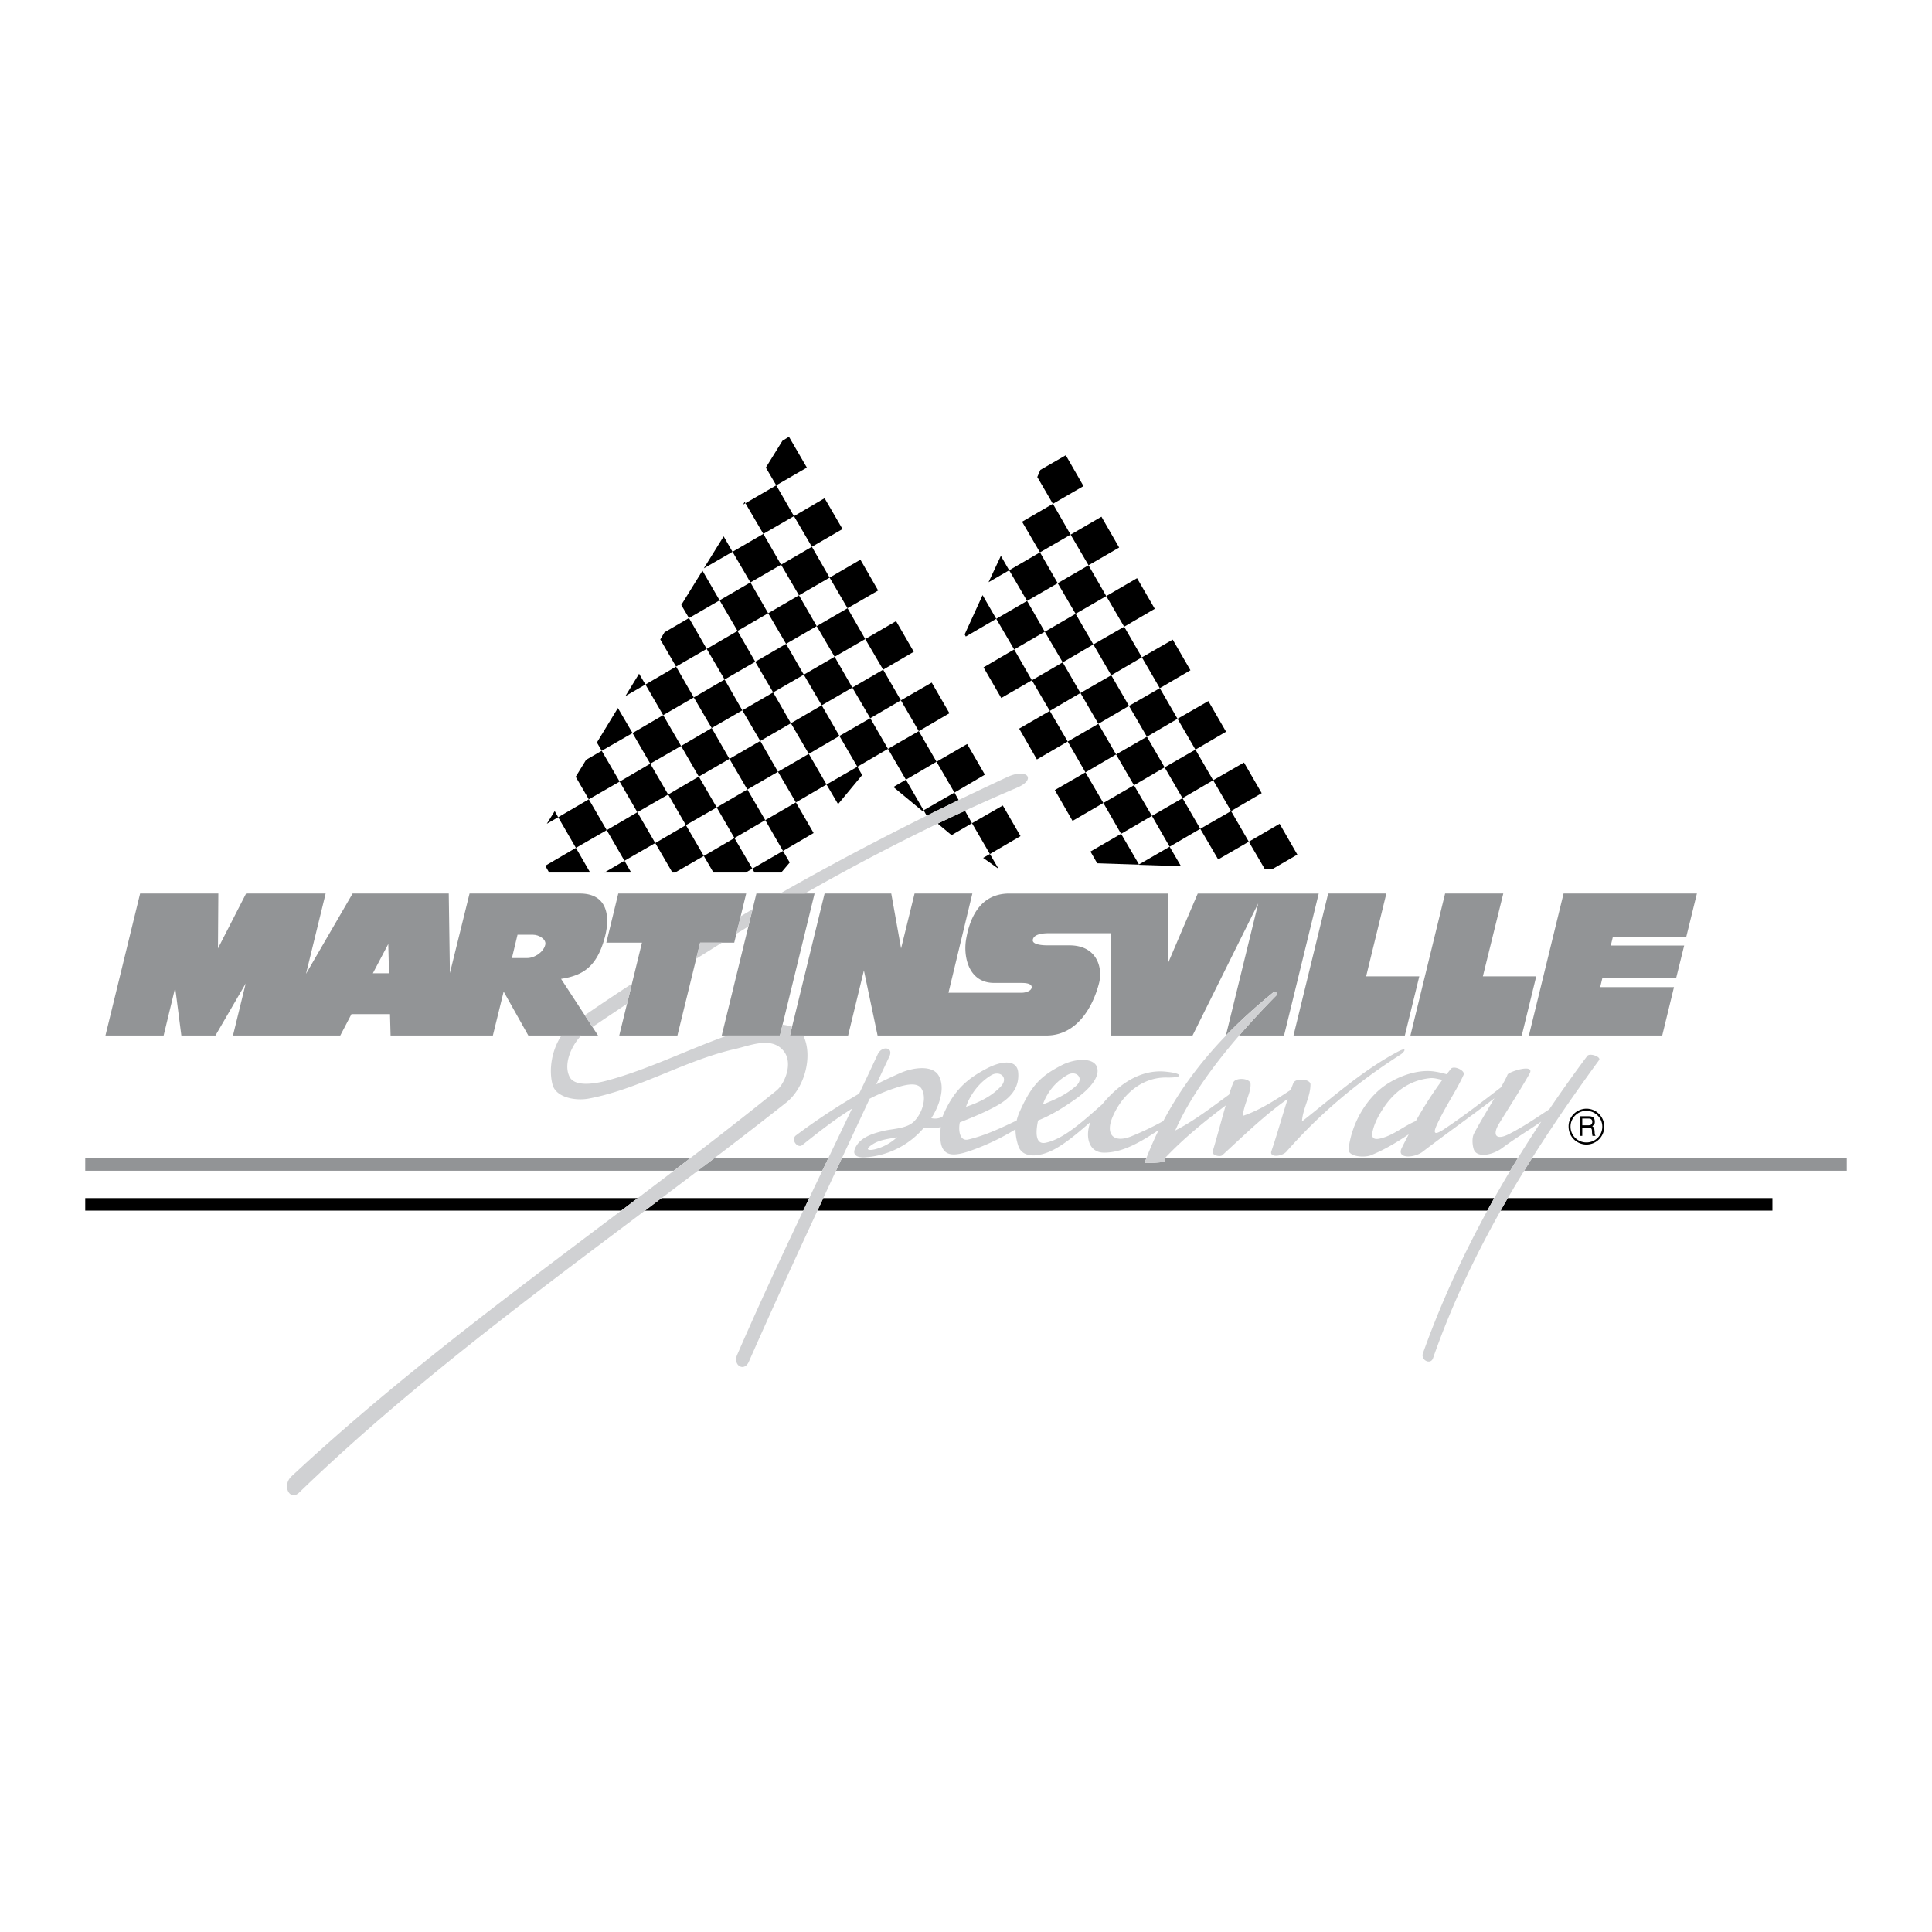 <svg xmlns="http://www.w3.org/2000/svg" width="2500" height="2500" viewBox="0 0 192.756 192.756"><g fill-rule="evenodd" clip-rule="evenodd"><path fill="#fff" d="M0 0h192.756v192.756H0V0z"/><path d="M77.446 48.42l1.768 3.075-3.055 1.768-1.788-3.056 3.075-1.787zM95.647 79.825c-1.057.5-2.114 1.038-3.19 1.557l-.308-.538 3.075-1.769.423.75zM79.407 80.056l1.768 3.056-3.056 1.787-1.768-3.074 3.056-1.769zM94.936 83.323l-1.383-1.153c.903-.423 1.807-.865 2.729-1.269l.692 1.23-2.038 1.192zM92.034 80.921l-2.902-2.402 1.249-.731 1.768 3.056-.115.077zM86.018 77.327l-2.402 2.902-1.154-1.96 3.076-1.769.48.827z"/><path d="M78.792 86.053l-.846.999h-2.672l-.211-.385 3.056-1.768.673 1.154zM82.27 49.708l1.788 3.075-3.056 1.768-1.788-3.056 3.056-1.787zM76.159 53.263l1.768 3.075-3.056 1.769-1.788-3.056 3.076-1.788z"/><path d="M81.002 54.551l1.768 3.075-3.056 1.768-1.787-3.056 3.075-1.787zM74.871 58.107l1.768 3.075-3.056 1.768-1.788-3.056 3.076-1.787zM85.845 55.839l1.769 3.075-3.056 1.768-1.788-3.056 3.075-1.787z"/><path d="M79.714 59.394l1.768 3.076-3.056 1.768-1.787-3.056 3.075-1.788zM73.583 62.95l1.768 3.075-3.056 1.768-1.788-3.055 3.076-1.788zM67.452 66.506l1.768 3.075-3.056 1.768-1.768-3.056 3.056-1.787zM84.558 60.682l1.768 3.075-3.056 1.768-1.788-3.055 3.076-1.788zM78.426 64.238l1.769 3.075-3.056 1.769-1.788-3.057 3.075-1.787zM72.295 67.793l1.768 3.076-3.056 1.768-1.787-3.056 3.075-1.788zM66.164 71.349l1.788 3.076-3.076 1.768-1.768-3.056 3.056-1.788z"/><path d="M89.401 61.97l1.768 3.056-3.056 1.787-1.787-3.056 3.075-1.787zM83.27 65.525l1.768 3.076-3.056 1.768-1.787-3.056 3.075-1.788zM77.139 69.082l1.768 3.075-3.056 1.768-1.788-3.056 3.076-1.787zM71.007 72.637l1.769 3.075-3.056 1.769-1.768-3.056 3.055-1.788zM64.876 76.193l1.788 3.075-3.076 1.769-1.768-3.057 3.056-1.787zM58.745 79.749l1.788 3.075-3.075 1.768-1.769-3.056 3.056-1.787zM88.113 66.813l1.768 3.057-3.055 1.787-1.788-3.056 3.075-1.788zM81.982 70.369l1.768 3.056-3.056 1.787-1.787-3.055 3.075-1.788z"/><path d="M75.851 73.925L77.619 77l-3.056 1.769-1.787-3.057 3.075-1.787zM69.72 77.481l1.787 3.075-3.075 1.768-1.768-3.056 3.056-1.787zM63.588 81.037l1.788 3.074-3.075 1.769-1.768-3.056 3.055-1.787zM92.957 68.101l1.768 3.056-3.056 1.788-1.788-3.075 3.076-1.769zM86.826 71.657l1.768 3.056-3.056 1.787-1.788-3.075 3.076-1.768zM80.694 75.212l1.768 3.057-3.055 1.787L77.619 77l3.075-1.788zM74.563 78.769l1.788 3.056-3.076 1.787-1.768-3.056 3.056-1.787zM91.669 72.945L93.438 76l-3.057 1.788-1.787-3.075 3.075-1.768zM96.493 74.232l1.769 3.057-3.037 1.787L93.438 76l3.055-1.768zM99.627 86.687l-1.539-1.096.674-.384.865 1.48z"/><path d="M100.049 80.364l1.767 3.055-3.054 1.788-1.788-3.075 3.075-1.768zM54.786 87.052h4.093l-1.421-2.46-3.057 1.787.385.673zM60.302 87.052h2.671l-.672-1.172-1.999 1.172zM67.086 87.052h.269l2.864-1.653-1.787-3.075-3.056 1.787 1.71 2.941zM71.18 87.052h3.23l.653-.385-1.788-3.055-3.056 1.787.961 1.653zM78.061 43.98l-1.653 2.672 1.038 1.768 3.056-1.768-1.787-3.076-.654.404zM74.294 50.073l-.154.269.231-.135-.077-.134zM72.199 53.513l-1.98 3.191 2.864-1.653-.884-1.538zM70.085 56.934l-2.114 3.421.768 1.308 3.056-1.769-1.71-2.96zM66.298 63.084l-.423.711 1.577 2.711 3.055-1.768-1.768-3.075-2.441 1.421zM63.761 67.217l-1.364 2.23 1.999-1.154-.635-1.076zM61.647 70.638l-2.095 3.441.481.826 3.075-1.768-1.461-2.499z"/><path d="M58.476 75.808L57.438 77.5l1.307 2.249 3.075-1.769-1.787-3.075-1.557.903zM55.343 80.921l-.788 1.268 1.134-.653-.346-.615zM98.031 59.375l-1.787 3.921.115.211 3.036-1.768-1.364-2.364zM99.857 55.455l-1.23 2.632 2.057-1.191-.827-1.441zM103.797 46.882l-.307.711 1.557 2.672 3.055-1.768-1.768-3.076-2.537 1.461zM126.188 86.707l.73.019 2.518-1.461-1.768-3.076-3.074 1.788 1.594 2.73zM113.637 86.284l4.191.134-1.135-1.941-3.056 1.768v.039zM109.467 86.129l4.113.135.057-.019-1.787-3.056-3.055 1.769.672 1.171zM105.047 50.265l1.767 3.075-3.056 1.768-1.787-3.056 3.076-1.787zM109.891 51.553l1.767 3.074-3.056 1.769-1.788-3.056 3.077-1.787z"/><path d="M103.758 55.108l1.769 3.076-3.056 1.768-1.787-3.056 3.074-1.788zM108.602 56.396l1.769 3.075-3.057 1.769-1.787-3.056 3.075-1.788zM102.471 59.952l1.767 3.075-3.054 1.768-1.789-3.056 3.076-1.787z"/><path d="M113.445 57.684l1.768 3.056-3.055 1.787-1.787-3.056 3.074-1.787zM107.314 61.24l1.768 3.055-3.055 1.788-1.789-3.056 3.076-1.787zM101.184 64.795l1.767 3.076-3.056 1.768-1.768-3.056 3.057-1.788zM112.158 62.527l1.768 3.056-3.057 1.788-1.787-3.076 3.076-1.768zM106.027 66.083l1.768 3.056-3.057 1.787-1.787-3.055 3.076-1.788z"/><path d="M117.002 63.815l1.768 3.056-3.057 1.788-1.787-3.076 3.076-1.768zM110.869 67.371l1.77 3.056-3.057 1.787-1.787-3.075 3.074-1.768zM104.738 70.926l1.787 3.056-3.074 1.788-1.769-3.075 3.056-1.769zM115.713 68.659l1.769 3.055-3.056 1.788-1.787-3.075 3.074-1.768z"/><path d="M109.582 72.214l1.768 3.056-3.055 1.788-1.77-3.076 3.057-1.768zM120.557 69.946l1.767 3.056-3.054 1.788-1.788-3.076 3.075-1.768zM114.426 73.502l1.767 3.056-3.056 1.787-1.787-3.075 3.076-1.768zM108.295 77.058l1.787 3.056-3.074 1.787-1.77-3.075 3.057-1.768zM119.27 74.79l1.767 3.056-3.057 1.787-1.787-3.075 3.077-1.768z"/><path d="M113.137 78.345l1.789 3.056-3.076 1.788-1.768-3.075 3.055-1.769zM124.113 76.078l1.768 3.055-3.057 1.788-1.787-3.075 3.076-1.768zM117.98 79.633l1.77 3.056-3.057 1.788-1.767-3.076 3.054-1.768zM122.824 80.921l1.77 3.056-3.057 1.769-1.787-3.057 3.074-1.768z"/><path d="M123.633 103.312a85.304 85.304 0 0 1 3.689-3.979c.23-.23-.096-.48-.326-.289a54.71 54.71 0 0 0-4.689 4.268l3.229-13.185-6.555 13.185h-8.129V93.107h-6.094c-.596 0-1.576.038-1.711.634-.115.5.924.577 1.461.577h2.191c2.729 0 3.344 2.21 2.959 3.747-.615 2.402-2.209 5.248-5.266 5.248H87.556l-1.364-6.496-1.576 6.496h-5.805l3.459-14.166h6.651l.98 5.478 1.345-5.478h5.766l-2.383 9.898h7.322c.385 0 1-.191.98-.576-.02-.365-.652-.404-1.037-.404h-2.711c-2.537 0-3.075-2.594-2.806-4.285.346-2.076 1.327-4.632 4.325-4.632h15.875v6.843l2.922-6.843h12.071l-3.461 14.166h-4.476v-.002zM50.519 89.147h7.322c3.037 0 2.96 2.691 2.499 4.382-.769 2.845-2.095 3.787-4.363 4.133l3.69 5.65H52.71l-2.46-4.383-1.077 4.383H38.968l-.058-2.133h-3.844l-1.115 2.133H23.245l1.269-5.189-3.018 5.189h-3.402l-.615-4.768-1.153 4.768h-5.804l3.459-14.166H21.784l-.038 5.478 2.806-5.478H32.49l-1.96 8.015 4.651-8.015h9.591l.115 7.939 1.96-7.939h3.672v.001z" fill="#929496"/><path fill="#929496" d="M69.854 94.048h3.402l1.192-4.901H61.686l-1.192 4.901h3.556l-2.268 9.264h5.804l2.268-9.264zM147.945 97.412h5.325l-1.442 5.9h-11.109l3.459-14.165h5.804l-2.037 8.265zM136.299 97.412h5.305l-1.442 5.9H129.053l3.459-14.165h5.804l-2.017 8.265zM72.007 103.312h5.805l3.459-14.165h-5.805l-3.459 14.165zM168.029 94.336h-7.322l.213-.883h7.322l1.057-4.306h-13.301l-3.459 14.165h13.301l1.172-4.824h-7.362l.211-.884h7.362l.806-3.268zM114.367 115.574c-.057.154-.115.289-.172.443.672.02 1.326 0 1.979-.115.02-.115.059-.213.078-.328h35.172c-.25.404-.518.826-.75 1.23H83.405c.192-.404.384-.826.576-1.23h30.386z"/><path d="M63.626 119.533c-.557.424-1.095.846-1.652 1.25H8.504v-1.25h55.122z"/><path d="M68.835 115.574c-.538.404-1.076.826-1.614 1.23H8.504v-1.23h60.331zM69.604 116.805c.558-.404 1.096-.826 1.634-1.23h11.398c-.192.404-.403.826-.596 1.23H69.604z" fill="#929496"/><path d="M64.357 120.783c.538-.422 1.095-.826 1.633-1.25h14.742c-.192.424-.385.828-.577 1.25H64.357zM82.136 119.533c-.192.424-.384.828-.577 1.25h66.828c.23-.422.463-.826.693-1.25H82.136z"/><path d="M152.059 116.805c.25-.404.52-.826.77-1.23h31.424v1.23h-32.194z" fill="#929496"/><path d="M149.713 120.783c.23-.422.48-.826.713-1.25h26.408v1.25h-27.121zM160.055 112.404c0-.98-.789-1.789-1.768-1.789-1 0-1.809.809-1.789 1.789 0 .98.789 1.787 1.789 1.787a1.78 1.78 0 0 0 1.768-1.787z"/><path d="M159.861 112.404c0 .883-.711 1.576-1.574 1.576a1.576 1.576 0 0 1-1.596-1.576c0-.865.711-1.576 1.576-1.576.883 0 1.594.711 1.594 1.576z" fill="#fff"/><path d="M29.857 148.902c-.941.922-1.749-.672-.788-1.596 15.146-14.107 32.136-25.389 48.396-38.498.827-.672 1.691-2.729.73-3.939-1.211-1.518-3.383-.537-4.863-.211-4.998 1.133-9.514 3.979-14.549 4.939-1.365.27-3.364-.096-3.671-1.441-.384-1.557-.019-3.461.904-4.844h1.979c-1.038 1.057-1.788 2.902-1.172 4.113.519 1.057 2.594.691 3.729.385 4.094-1.096 8.053-3.096 12.032-4.498h5.228l.269-1.076c.327.039.653.096.942.211l-.211.865h1.345c.019.059.039.115.058.154.884 2.074 0 5.131-1.768 6.533-16.358 12.919-33.675 24.507-48.59 38.903zM63.05 98.143a222.069 222.069 0 0 0-4.709 3.152l.769 1.172c1.153-.789 2.307-1.557 3.46-2.326l.48-1.998zM75.082 90.723c-.384.211-.788.461-1.172.692l-.442 1.749c.404-.25.808-.48 1.192-.73l.422-1.711zM77.831 89.147c7.495-4.267 15.068-8.092 22.64-11.609 2-.942 3 .211.98 1.057-7.188 3.056-14.241 6.612-21.161 10.552h-2.459zM69.451 95.663c.865-.538 1.729-1.076 2.575-1.614h-2.172l-.403 1.614zM142.967 135.525c-.25.672-1.248.172-.998-.52 2.979-8.342 7.129-16.068 11.801-23.102-1.27.883-2.613 1.672-3.863 2.613-1 .75-2.596 1.057-2.883.115-.135-.461-.174-1.135.039-1.537.576-1.096 1.363-2.383 2.035-3.518-2.305 1.768-4.977 3.652-7.148 5.324-.809.635-2.615.75-2.115-.328.23-.48.48-.941.711-1.402-1.172.789-2.402 1.537-3.785 2.096-.711.27-2.307.115-2.211-.635.25-2.152 1.346-4.344 2.959-5.805 1.461-1.307 3.787-2.191 5.594-1.922.404.059.807.154 1.23.27.135-.174.289-.365.422-.539.289-.365 1.461.174 1.27.596-.674 1.52-1.807 3.115-2.672 4.998-.404.885-.211 1.018.615.5 1.846-1.211 4.018-2.883 5.785-4.248.307-.557.559-1 .654-1.268.115-.289 2.805-1.154 2.189-.078-.998 1.75-2.037 3.344-3.018 4.939-.711 1.154-.346 1.73.924 1.096 1.422-.711 2.787-1.652 4.074-2.498a137.197 137.197 0 0 1 3.787-5.324c.25-.326 1.422.096 1.172.424-6.496 8.9-12.685 18.644-16.568 29.753zM115.598 112.75a35.449 35.449 0 0 0-1.402 3.268c.672.02 1.326 0 1.979-.115.039-.135.078-.289.115-.424 1.904-1.998 3.941-3.633 5.998-5.189-.443 1.52-.846 3.096-1.307 4.613-.098.326.729.576.979.346 2.115-1.941 4.191-3.979 6.516-5.611-.537 1.652-.998 3.363-1.633 5.227-.211.654 1.076.52 1.5.039 3.209-3.652 6.898-6.824 11.416-9.707.346-.23.711-.787-.23-.307-3.594 1.902-6.516 4.555-9.629 6.996.057-1.23.846-2.441.846-3.691 0-.557-1.5-.672-1.711-.133-.078.211-.174.441-.25.672-1.596 1.057-3.191 2.076-4.785 2.596.096-1.174.826-2.326.768-3.191-.039-.596-1.537-.672-1.729-.115-.154.385-.289.787-.424 1.191-1.787 1.307-3.574 2.672-5.361 3.574 1.883-4.246 5.418-8.725 10.07-13.453.23-.23-.096-.48-.326-.289-4.402 3.594-8.207 7.631-10.938 12.801a30.807 30.807 0 0 1-3.229 1.539c-1.73.672-2.594-.193-1.807-2 .922-2.133 2.863-3.92 5.363-3.883 1.691.039 1.709-.402 0-.576-2.652-.307-4.863 1.346-6.439 3.268-1.711 1.498-3.805 3.479-5.67 3.824-1.115.193-.885-1.402-.711-2.229 1.268-.52 2.248-1.115 3.402-1.904 1.613-1.076 2.574-2.209 2.537-3.094-.039-1.346-2.154-1.25-3.576-.52-2.057 1.059-2.998 1.98-4.15 4.537-.154.326-.27.652-.346.98-1.557.748-3.133 1.498-4.844 1.902-.826.191-1-.885-.826-1.711 1.249-.5 2.594-1.037 3.805-1.73 1.615-.922 2.113-2.057 2.018-3.229-.096-1.346-1.633-1.191-3.055-.461-2.057 1.057-3.422 2.248-4.498 4.844-.365.211-.75.23-1.115.154.769-1.193 1.441-3 .73-4.248-.634-1.096-2.576-.789-3.748-.289-.827.365-1.672.75-2.479 1.172l1.326-2.824c.403-.885-.75-1.076-1.173-.193-.614 1.309-1.229 2.635-1.864 3.941a64.467 64.467 0 0 0-6.284 4.15c-.577.424.153 1.346.614.98 1.634-1.307 3.249-2.574 4.959-3.633-3.883 8.15-7.861 16.279-11.456 24.564-.442 1.057.711 1.729 1.172.672 3.883-8.803 7.977-17.51 12.051-26.234a16.66 16.66 0 0 1 2.575-1.076c.808-.27 2.152-.654 2.595.076.558.922.077 2.383-.653 3.172-.75.863-2.191.787-3.287 1.076-1.172.287-2.345.73-2.729 1.826-.212.633.403.846 1.153.768a8.39 8.39 0 0 0 5.766-2.959c.558.096 1.115.115 1.672-.059-.057.615-.077 1.402.077 1.865.365 1.076 1.326 1.037 2.844.52a23.331 23.331 0 0 0 4.537-2.154c0 .5.076 1.039.287 1.674.365 1.076 1.711 1.172 3.191.518 1.248-.557 2.709-1.787 3.998-2.922-.539 1.385-.213 3.037 1.326 3.057 1.924.019 3.748-1.116 5.479-2.249z" fill="#d0d1d3"/><path d="M89.497 113.461a5.057 5.057 0 0 1-2.152 1.191c-.673.174-1.153.076-.289-.48.693-.461 1.576-.539 2.441-.711zM143.908 107.732a40.822 40.822 0 0 0-2.652 4.113c-1.057.443-2.018 1.23-3.055 1.596-1.096.385-1.48.23-1.211-.75.211-.787.615-1.518 1.172-2.344 1.23-1.75 2.826-2.635 4.594-2.787.385-.019.769.116 1.152.172zM96.378 110.424c.442-1.287 1.364-2.461 2.519-3.152.863-.5 1.748.23.98 1.096-.904.98-2.154 1.614-3.499 2.056zM104.047 110.193a5.435 5.435 0 0 1 2.441-2.941c.863-.518 1.729.309.883 1.076-.998.885-2.037 1.346-3.324 1.865z" fill="#fff"/><path d="M157.613 113.326h.25v-.826h.652c.404 0 .289.346.328.596l.037.23h.309c-.115-.154-.076-.211-.096-.461-.039-.346-.039-.365-.23-.5.191-.154.268-.23.25-.5-.02-.441-.328-.5-.617-.5h-.883v1.961z"/><path d="M158.496 111.596c.154 0 .385.039.367.365-.039.27-.193.309-.367.309h-.633v-.674h.633zM38.814 97.104H37.2l1.537-2.921.077 2.921zM51.076 95.586h1.519c.75 0 1.633-.596 1.806-1.326.135-.539-.634-1-1.21-1h-1.557l-.558 2.326z" fill="#fff"/></g></svg>